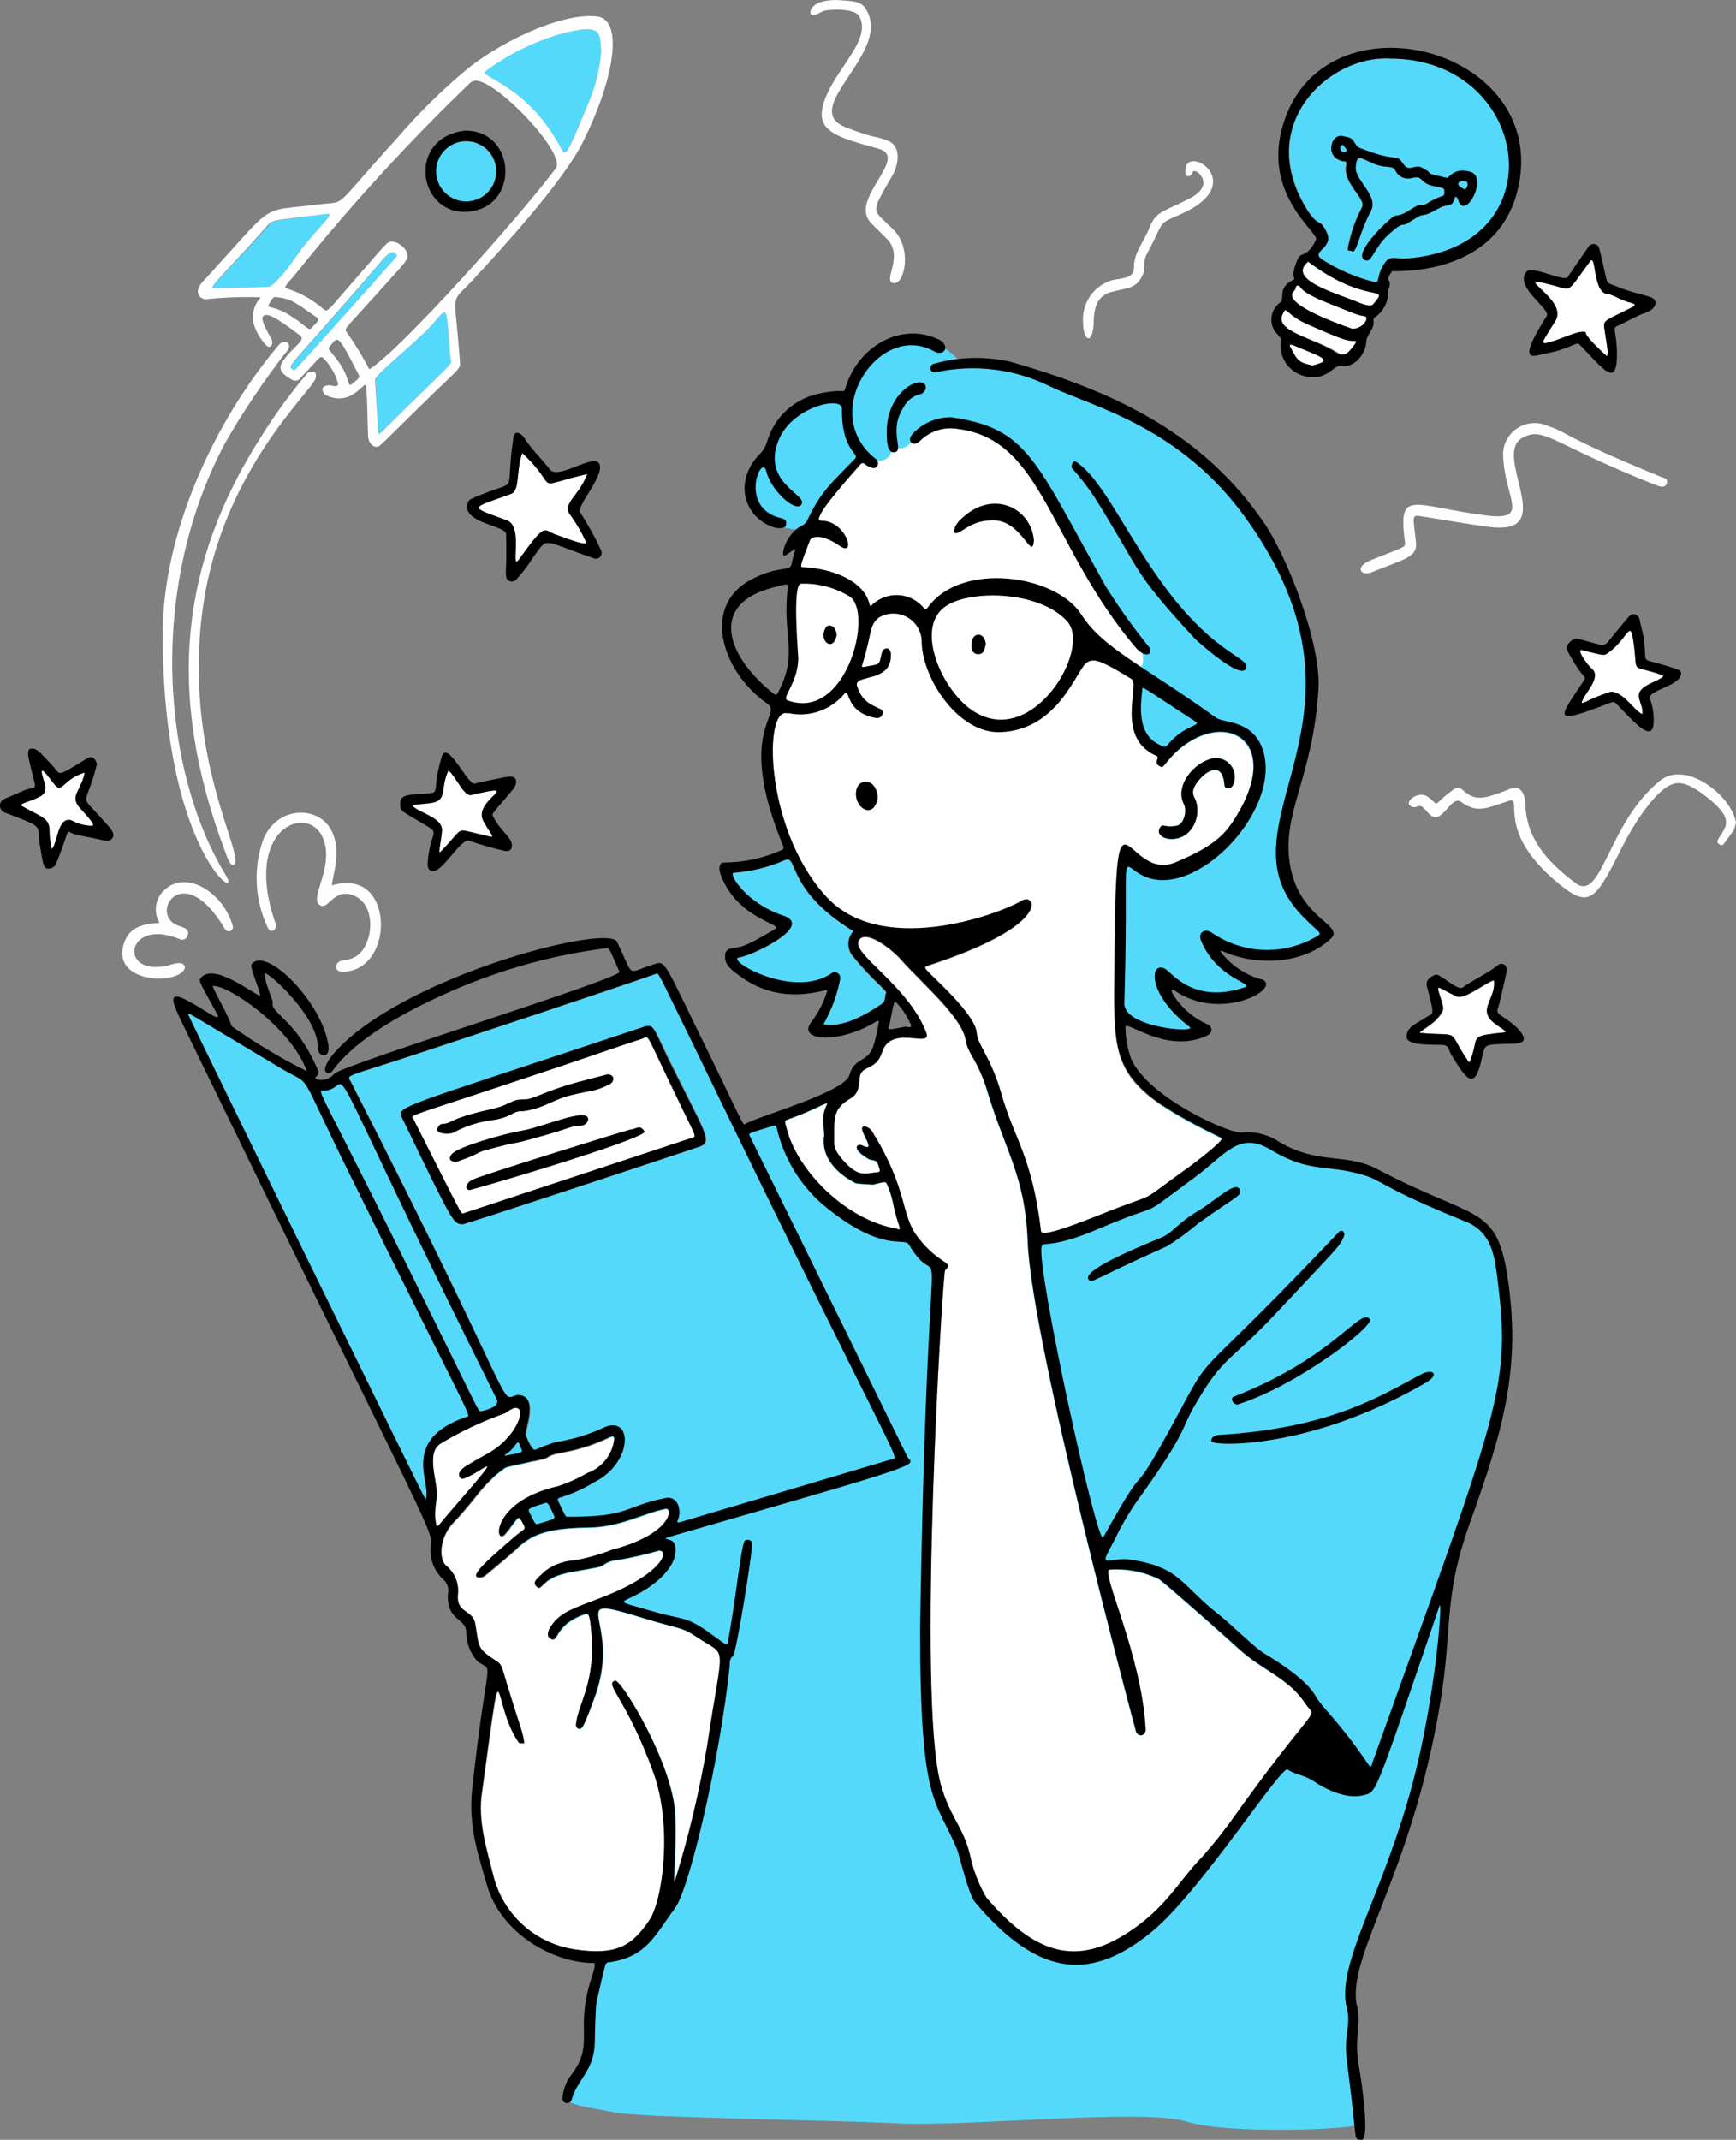 <svg xmlns="http://www.w3.org/2000/svg" xmlns:xlink="http://www.w3.org/1999/xlink" xmlns:xodm="http://www.corel.com/coreldraw/odm/2003" xml:space="preserve" width="60.696mm" height="74.795mm" fill-rule="evenodd" clip-rule="evenodd" viewBox="0 0 636.15 783.92"><rect x="0" y="0" width="636.15" height="783.92" fill="#808080" stroke="none"/> <g id="Layer_x0020_1">  <path fill="#54D9FB" fill-rule="nonzero" d="M176.59 528.88l13.4 39.91 17.53 -8.99 -18.18 -37.73c0,0 -11.87,6.14 -12.74,6.8l-0 0z"></path> <path fill="#54D9FB" fill-rule="nonzero" d="M263.35 415.65c22.47,-6.32 44.29,-15.05 64.93,-25.94l102.34 16.08c0,0 18.72,10.84 20.99,11.17 0.87,-0.06 1.73,-0.1 2.59,-0.1 5.55,0 11.01,1.46 15.82,4.23 7.55,5.24 22.64,5.24 26.55,5.9 5.65,1.82 11.07,4.37 16.09,7.55 3.92,2.31 21.32,7.88 24.29,9.86 2.97,1.98 9.81,4.12 11.46,12.37 2.28,10.1 3.71,20.49 4.13,30.84 -0.33,7.55 -2.27,27.88 -5.24,35.75 -2.97,7.88 -15.75,48.86 -16.49,53.6 -0.74,4.74 -2.27,36.74 -4.12,43.34 -1.86,6.6 -10.8,41.24 -12.37,47.54 -1.57,6.31 -13.44,37.73 -15.42,43.3 -1.98,5.57 -4.95,15.75 -4.12,20 0.82,3.16 1.23,6.44 1.23,9.72 0,1.46 -0.08,2.93 -0.25,4.38 -0.66,5.28 3.63,31.17 2.31,32.99 -1.32,1.81 -47.26,3.92 -63.29,-0.99 -16.04,-4.91 -80.04,1.98 -105.97,0.66 -25.94,-1.32 -94.47,-1.98 -104.28,-4.12 -9.81,-2.14 -21.98,-2.6 -16.08,-9.15 5.9,-6.56 6.56,-15.75 6.89,-24.74 0.86,-8.11 2.52,-16.17 4.91,-23.96l-20.62 -141.23 30.27 -61.85 33.48 -97.19 -0 0.01z"></path> <path fill="white" fill-rule="nonzero" d="M548.07 375.24c5.15,3.63 4.5,2.84 0,3.42 -4.49,0.58 -6.84,0.74 -7.38,3.67 -0.44,2.38 -1.12,4.72 -2.02,6.97 -0.21,-0.16 -0.4,-0.34 -0.58,-0.54 -8.25,-12.12 -1.86,-8.99 -16.99,-10.23 -3.01,0 5.28,-2.8 7.71,-8.25 0.91,-2.02 -3.34,-9.57 -0.95,-8.25 7.26,3.83 4.91,2.43 5.81,2.97 2.72,1.69 10.8,-4.95 13.9,-5.85 0.95,6.68 -6.68,10.8 0.5,16.08l0 -0z"></path> <path fill="white" fill-rule="nonzero" d="M609.1 247.42c2.02,0.74 -4.12,2.52 -6.64,4.41 -4.12,3.05 -0.25,5.61 -0.58,9.9 -3.22,-1.36 -6.84,-8.25 -11.63,-8.25 -8.62,2.89 -9.15,4.12 -10.68,4.12 0.49,-3.09 7.75,-9.36 3.63,-12.7 -1.61,-1.24 -5.61,-7.13 -3.59,-6.68 8,1.86 7.96,2.23 9.48,1.15 8.04,-5.53 8.25,-14.02 9.73,-2.39 1.28,10.43 -1.32,6.31 10.27,10.43l0 -0z"></path> <path fill="white" fill-rule="nonzero" d="M599.08 111.59c-0.21,0.29 -0.37,0.66 -0.66,0.78 -10.39,5.36 -11.09,4.7 -10.47,8.25 1.57,9.77 1.2,8.25 0.95,9.94 -11.01,-9.98 -6.64,-8.7 -8.25,-8.99 -3.05,-0.45 -8.74,2.97 -14.23,4.12 -1.9,0 -1.15,-0.41 3.59,-8.25 5.24,-8.54 -20.25,-18.64 1.86,-12.37 4.12,1.2 3.38,0.62 10.89,-9.48 2.39,-3.26 0.87,11.46 6.43,11.96 1.94,0 4.62,2.31 9.03,3.3 0.33,0.21 0.61,0.45 0.87,0.74z"></path> <path fill="white" fill-rule="nonzero" d="M172.55 291.12c20.95,-4.7 0,1.9 4.66,9.73 3.83,6.76 5.4,6.14 -2.06,4.5 -8.66,-1.94 -4.74,-2.52 -13.73,6.6 -1.07,1.11 0.21,-3.42 0.54,-7.71 0.37,-5.11 -9.53,-6.76 -10.97,-9.44 0.7,0 -0.54,0 5.81,-0.62 7.83,-0.66 4.12,-5.07 7.55,-12.08 2.8,2.43 5.69,9.57 8.21,9.03z"></path> <path fill="white" fill-rule="nonzero" d="M214.69 198.43c1.03,1.73 -4.12,0 -11.42,-2.72 -4.12,-1.52 -3.17,-4.62 -12.91,8.99 -3.75,5.32 1.73,-11.71 -4.49,-14.02 -14.1,-5.28 -14.1,-4.12 1.4,-9.73 3.38,-1.24 1.77,-8.62 4.12,-14.97 14.72,13.77 2.31,12.62 23.83,7.67 -3.18,8.49 -9.77,10.93 -5.98,15.34 2.1,2.97 3.93,6.13 5.44,9.44z"></path> <path fill="white" fill-rule="nonzero" d="M327.14 440.44c1.94,9.15 3.83,10.23 1.69,9.9 -18.68,-2.93 -36.9,-21.4 -40.66,-36.9 -0.7,-2.93 -1.2,-2.64 1.94,-3.71 9.19,-3.26 13.94,-6.76 12.78,-4.7 -2.31,4.12 -0.66,9.44 -0.95,11.34 -1.07,7.13 3.88,13.15 11.01,16.95 0.95,0.49 0.62,0.41 6.93,0.82 4.12,-0.99 4.66,-1.4 5.15,0 0.92,2.02 1.63,4.14 2.1,6.31l0 0z"></path> <path fill="white" fill-rule="nonzero" d="M474.09 126.52c11.3,4.74 14.47,5.48 6.85,7.38 -4.78,-1.15 -5.36,-1.24 -8.25,-7.09 -0.29,-0.74 0.62,-0.62 1.4,-0.29z"></path> <path fill="white" fill-rule="nonzero" d="M496.69 124.7c0.7,0 0.66,0.49 0.37,0.87 -1.69,2.27 -3.63,5.61 -6.8,3.59 -8.25,-5.32 -24.33,-7.75 -19.92,-14.64 1.81,-2.8 0.33,0.41 9.73,4.45 10.19,4.37 13.86,6.06 16.62,5.73l0 0z"></path> <path fill="white" fill-rule="nonzero" d="M500.07 115.8c2.52,0.25 -0.58,4.74 -4.58,4.66 -6.64,-2.31 -26.64,-9.65 -21.11,-14.02 0.66,-0.49 0.33,-1.9 1.28,-1.81 1.65,0 -0.54,1.73 10.39,6.1 10.93,4.37 11.88,4.74 14.02,5.07l0 -0z"></path> <path fill="white" fill-rule="nonzero" d="M479.41 95.8c21.85,16.49 30.51,8 23.92,15.67 -1.24,1.44 -6.02,-0.99 -7.83,-1.65 -8.82,-3.26 -23.54,-7.96 -16.08,-14.02l0 0z"></path> <path fill="#54D9FB" fill-rule="nonzero" d="M537.23 66.48c1.28,0.37 0.33,3.38 -0.82,2.76 -4.37,-2.23 -0.7,-3.26 0.82,-2.76z"></path> <path fill="#54D9FB" fill-rule="nonzero" d="M493.64 55.18c-2.27,1.86 -3.3,-1.73 -1.81,-2.14 0.49,-0.12 1.36,1.44 1.81,2.14z"></path> <path fill="#54D9FB" fill-rule="nonzero" d="M509.19 21.45c51.09,-0.29 62.1,66.92 8.99,72.99 -6.93,0.82 -8.25,-1.15 -10.39,1.61 -3.88,5.48 -1.36,7.96 -4.54,7.13 -6.47,-1.65 -12.67,-4.33 -18.31,-7.92 -5.24,-3.18 4.12,-4.12 1.4,-10.02 -2.72,-5.9 -2.84,-1.4 -7.13,-8.25 -19.83,-31.63 8.29,-56.74 29.98,-55.54l0 -0zm25.48 52.53c2.6,6.43 10.68,-8.78 4.45,-10.8 -6.23,-2.02 -7.88,2.35 -8.87,2.1 -9.57,-2.14 -3.63,-0.91 -9.15,-3.75 -2.56,-1.32 -4.58,1.77 -6.64,-1.15 -3.26,-4.7 -0.91,0 -16.21,-6.1 -1.07,-0.41 -1.65,-1.9 -2.47,-2.89 -0.82,-0.99 -2.1,-0.99 -3.63,-1.4 -4.45,-1.2 -7.01,7.92 0,9.11 0.74,0 1.28,0 1.03,1.28 -1.57,6.72 7.55,12.37 5.73,15.63 -2.46,4.71 -4.21,9.78 -5.15,15.01 -0.21,1.24 0.91,0.58 1.36,0.95 1.73,1.48 2.56,-6.27 7.01,-14.64 3.01,-5.57 -5.73,-11.13 -5.53,-15.92 0.25,-6.14 2.64,-2.64 8.25,-0.87 3.13,0.99 5.53,0 6.39,2.06 0.88,1.73 2.66,2.82 4.6,2.82 0.55,0 1.1,-0.09 1.63,-0.26 3.79,-0.99 2.8,1.94 7.26,2.89 4.45,0.95 4.41,0.74 4.41,2.39 0,0.58 0,1.2 -0.7,1.36 -2.12,0.72 -4.14,1.71 -6.02,2.93 -2.35,1.11 -1.32,-0.78 -5.24,1.77 -5.9,3.83 -4.91,1.4 -7.38,3.34 -4.12,3.34 -13.15,12.87 -10.27,15.13 2.89,2.27 3.22,-3.67 9.07,-9.03 5.86,-5.36 4.95,-2.76 6.93,-4.12 4.12,-2.56 4.7,-2.93 5.32,-2.97 3.55,-0.29 6.27,-3.26 8.95,-3.5 3.63,-0.33 2.68,-3.5 3.46,-3.26 0.78,0.25 1.11,1.2 1.4,1.9l-0 0z"></path> <path fill="#54D9FB" fill-rule="nonzero" d="M181.25 59.59c0.31,1.04 0.47,2.12 0.47,3.2 0,6.1 -4.95,11.05 -11.05,11.05 -6.1,0 -11.05,-4.95 -11.05,-11.05 0,-5.33 3.81,-9.9 9.05,-10.87 0.65,-0.12 1.31,-0.18 1.97,-0.18 4.88,0 9.18,3.19 10.61,7.85z"></path> <path fill="#54D9FB" fill-rule="nonzero" d="M140.38 95.09c1.81,-2.06 4.12,-4.12 5.24,-1.36 0,0 -37.48,41.89 -37.56,41.98 -3.05,-2.1 -4.25,2.19 32.33,-40.62z"></path> <path fill="#54D9FB" fill-rule="nonzero" d="M165.25 131.55c0.74,1.77 0.41,1.11 -25.57,26.84 -1.32,1.36 -0.7,1.32 -2.14,-19.34 0,-1.94 16.49,-14.84 21.81,-21.19 5.32,-6.35 3.92,-5.28 5.9,13.69z"></path> <path fill="#54D9FB" fill-rule="nonzero" d="M120.05 78.35c3.18,-0.41 -5.81,6.89 -12.37,16.78 -1.48,2.14 -7.09,9.65 -9.28,9.94 0,0 -20.62,0.62 -20.62,0.49 -0.58,-0.78 10.43,-11.3 20.62,-22.97 1.28,-1.94 1.28,-1.61 21.65,-4.25z"></path> <path fill="#54D9FB" fill-rule="nonzero" d="M220.3 18.52c-0.4,5.83 -1.69,11.59 -3.79,17.03 -9.94,24.25 -9.07,22.06 -11.79,17.2 -12.62,-22.47 -30.1,-24.74 -26.8,-26.76 8.35,-6.16 17.76,-10.78 27.74,-13.61 15.63,-4.12 13.9,0 14.64,6.14l0 0z"></path> <path fill="#54D9FB" fill-rule="nonzero" d="M470.47 320.44c-3.18,-10.84 4.66,-38.18 7.01,-44.24 2.22,-7.61 3.35,-15.51 3.35,-23.44 0,-3.42 -0.22,-6.85 -0.63,-10.24 -1.65,-12.91 -10.72,-34.76 -15.5,-45.36 -4.78,-10.6 -25.57,-30.22 -32.16,-35.34 -6.6,-5.11 -38.23,-18.39 -49.48,-23.34 -11.26,-4.95 -31.5,-6.06 -31.5,-6.06 -4.05,-5.07 -10.19,-8.03 -16.68,-8.03 -3.22,0 -6.4,0.73 -9.29,2.13 -12.37,5.48 -14.43,18.68 -15.5,18.97 -25.57,-0.29 -29.15,20.33 -29.15,20.33 -9.48,9.61 -6.85,15.67 -2.89,21.98 3.96,6.31 16.78,6.47 16.78,6.47 0,0 77.98,-16.95 101.77,20.16 23.79,37.11 14.43,97.64 14.43,97.64l0.66 60.12c5.09,4.84 11.85,7.53 18.87,7.53 3.42,0 6.81,-0.64 9.99,-1.88 -14.8,-11.3 -11.96,-17.73 -11.96,-17.73 22.43,13.85 32.33,0 32.33,0 -7.74,-1.52 -14.23,-6.77 -17.32,-14.02 6.61,2 13.43,3.21 20.33,3.59 18.43,1.77 22.55,-8.25 22.55,-8.25 0,0 -12.86,-10.14 -16,-20.99l0 0z"></path> <path fill="#54D9FB" fill-rule="nonzero" d="M312.54 350.5c-1.15,-1.28 -1.79,-2.95 -1.79,-4.68 0,-1.73 0.64,-3.4 1.79,-4.68 -25.36,-15.63 -19.92,-28.53 -25.36,-25.94 -5.83,2.57 -12.07,4.14 -18.43,4.62 -1.65,0.49 4.58,11.13 18.31,15.71 11.63,3.88 -12.37,14.97 -16.04,15.26 -5.98,0.45 19.26,15.59 33.57,5.94 0.37,-0.3 0.83,-0.46 1.3,-0.46 1.14,0 2.06,0.92 2.06,2.06 0,0.17 -0.02,0.34 -0.06,0.5 -1.16,5.75 -3.24,11.32 -6.14,16.41 7.13,1.28 15.3,-3.42 21.24,-7.46 1.57,-1.03 0.99,-2.84 1.61,-4.12 0.25,-0.58 -4.95,-4.41 -12.04,-13.15l-0 -0z"></path> <path fill="white" fill-rule="nonzero" d="M247.59 401.3c7.55,15.67 7.88,14.89 6.02,15.55l-83.83 27.67c-0.99,0 0.37,2.35 -18.27,-34.51 -0.95,-1.86 -5.94,0.66 52.9,-19.05 10.23,-3.42 19.96,-6.85 30.89,-10.43 2.8,-0.91 0.45,-3.71 12.29,20.78l0 0zm-11.26 13.4c-1.77,-3.05 -3.18,-0.95 -5.36,-0.87 -0.54,0 -53.93,16.49 -57.73,18.31 -1.86,0.78 -3.55,3.26 -1.28,3.83 0.87,0.21 61.19,-17.61 64.37,-21.28l-0 0zm-12.95 -17.4c1.32,-0.66 2.23,-2.97 -0.58,-3.55 -0.49,0 -3.67,0.95 -8.25,2.1 -16.29,4.12 -18.56,7.18 -22.76,7.09 -4.87,0 -4.66,1.98 -11.92,3.59 -16.49,3.67 -13.81,5.24 -18.23,5.44 -0.54,0 -1.4,1.28 -1.57,1.77 -0.37,1.48 4.12,2.35 6.27,1.15 4.58,-2.46 9.6,-4.05 14.76,-4.66 6.8,-1.2 6.56,-3.38 10.56,-3.17 7.63,-1.03 10.52,-4.12 17.44,-5.86 6.93,-1.73 8.99,-1.24 14.27,-3.92l-0 0zm-10.84 15.05c0.06,0 0.13,0.01 0.19,0.01 1.36,0 2.53,-0.95 2.82,-2.27 0,-4.74 -16.49,2.8 -24.29,4.12 -7.09,1.2 -23.22,5.9 -25.57,8.45 -1.65,1.81 -0.74,2.85 1.48,2.97 8.25,-2.8 7.13,-3.18 10.1,-4.12 17.15,-4.82 5.36,-0.87 23.54,-6.1 8.25,-2.23 8.78,-3.05 11.71,-3.05l-0 0z"></path> <path fill="#54D9FB" fill-rule="nonzero" d="M182.15 512.6c1.24,2.52 -3.3,3.92 -5.94,4.41 -1.57,-1.03 1.9,4.7 -35.87,-71.38 -24.16,-48.08 -24.16,-46.14 -21.69,-46.14 12.86,0.04 -7.05,-28.37 63.5,113.11l0 0z"></path> <path fill="#54D9FB" fill-rule="nonzero" d="M127.81 429.47c45.93,93.19 45.07,88.9 43.09,89.6 -24.74,8.49 -12.37,24.74 -14.93,30.31 -1.36,-1.94 -86.59,-176.57 -87.17,-178.01 0.66,-0.25 -1.57,-1.36 34.55,20.21 11.59,6.93 4.87,-1.9 24.45,37.89z"></path> <path fill="#54D9FB" fill-rule="nonzero" d="M254.73 383.78c-14.06,-29.15 -13.11,-27.42 -14.27,-27.01 -12.37,4.41 -77.11,25.9 -88.04,29.48 -26.93,8.91 -25.23,7.18 -23.59,10.39 63.09,123.33 53.6,116.36 60.82,114.43 8.45,-0.21 2.8,13.85 3.09,14.6 0.29,0.74 2.35,5.9 3.5,5.48 2.49,-1.08 5.04,-2.04 7.63,-2.85 5.81,-0.85 11.51,-2.55 16.86,-4.99 11.55,-5.9 11.71,12.62 -2.89,19.75 -3.94,2.39 -8.2,4.29 -12.61,5.61 -0.74,0 -0.91,0.58 -0.58,1.24 2.97,6.27 2.23,5.77 4.12,5.77 22.27,0 19.63,-3.59 35.05,-6.84 4.54,-0.99 6.43,4.58 4.66,8.25 -0.41,0.82 0.29,0.74 1.15,0.49 0,0 74.22,-21.98 77.44,-23.01 3.22,-1.03 1.69,2.68 -72.37,-150.8l-0.01 0zm1.65 36.33c-0.66,0.25 -77.36,25.69 -86.59,28.41 -3.42,-0.37 -2.76,1.48 -21.85,-38.23 -2.56,-5.28 -5.94,-2.8 88.04,-34.06 3.71,-1.24 3.55,0 8.7,10.56 13.94,28.62 16.99,31.5 11.71,33.32l0 0z"></path> <path fill="white" fill-rule="nonzero" d="M478.71 624.47c4.12,6.14 5.07,-3.5 -29.19,44.86 -3.7,5.02 -7.74,9.83 -12.03,14.34 -5.81,6.72 -10.47,14.23 -19.67,21.28 -21.53,16.49 -37.65,12.37 -56.41,-9.61 -2.84,-4.82 -4.87,-10.1 -5.99,-15.58 -2.68,-10.84 -7.46,-13.85 -10.8,-26.14 -8.74,-32.12 0.78,-187.33 1.65,-188.11 3.55,-3.26 -1.98,-1.65 -9.94,-12.04 -6.47,-8.25 -3.46,-17.07 -16.49,-38.27 -0.53,-1.16 -1.56,-2.02 -2.81,-2.31 -2.52,-0.41 -0.45,2.84 0.7,5.4 1.73,3.75 -1.81,1.36 -2.47,1.32 -1.69,-0.21 -2.85,1.73 2.93,5.11 0.7,0.41 2.6,0.45 3.09,1.11 0.48,0.92 0.83,1.91 1.03,2.93 0,0.58 0,0.74 -0.54,0.78 -4.54,0.54 -6.51,1.48 -10.27,-1.69 -2.14,-1.81 -5.98,-5.94 -5.9,-8.74 0.21,-8.25 -1.2,-12.37 5.9,-16.49 2.76,-1.53 3.26,-4.12 3.42,-7.18 0.29,-5.61 5.94,-2.56 8.25,-9.86 3.3,-10.39 18.39,-1.24 16.2,-7.05 -6.68,-17.53 -27.63,-28.86 -24.74,-33.9 2.72,-4.41 12.66,3.79 15.22,6.76 8,9.03 22.68,21.32 24,29.9 0.82,5.15 4.41,6.93 8,18.97 6.47,21.61 13.81,30.8 14.68,54.68 1.36,37.11 39.67,179.54 39.71,179.66 1.07,2.23 3.63,1.28 3.5,-1.03 -1.48,-27.67 -16.91,-58.18 -13.11,-58.39 0.81,-0.05 1.64,-0.08 2.46,-0.08 5.43,0 10.8,1.24 15.68,3.63 3.79,2.85 27.21,23.67 29.28,25.61 8.99,8 18.51,10.72 24.66,20.12l0 0z"></path> <path fill="white" fill-rule="nonzero" d="M432.04 274.67c17.4,-14.72 37.98,-2.76 20.62,25.03 -3.46,5.48 -6.93,10.23 -22.06,16.49 -19.67,8.25 -22.02,-42.1 -22.39,49.48 0,25.98 2.8,33.77 39.3,51.46 1.44,0.7 -11.22,10.14 -11.3,10.18 -21.98,15.75 -9.07,8.25 -33.4,18.02 -4.12,1.57 -21.15,8.62 -21.44,6.02 -3.3,-27.59 -9.9,-33.89 -14.43,-50.06 -4.12,-14.27 -8.74,-17.9 -9.16,-22.68 -0.58,-7.01 -16.49,-20.62 -18.43,-23.09 -0.7,-0.82 -0.62,-1.15 0.41,-1.53 46.47,-15.13 39.42,-26.64 34.72,-23.88 -9.57,5.57 -52.41,20.91 -72.37,-1.98 -21.9,-25.15 -22.39,-69.81 -13.32,-67.01 1.49,0.33 3.01,0.5 4.53,0.5 6.21,0 12.1,-2.75 16.09,-7.51 2.39,-2.39 0,6.72 11.55,8.82 2.39,0.45 3.3,-2.47 1.86,-3.18 -3.5,-1.77 -6.8,-2.6 -8.7,-8.49 -1.48,-4.58 12.78,-0.91 12.37,-11.63 0,-2.85 -2.76,-2.93 -3.38,-0.37 -1.11,4.41 0,3.75 -6.6,4.99 -0.58,0 -0.74,0 -0.54,-0.7 3.63,-11.42 2.47,-14.68 6.19,-17.44 1.59,-0.93 3.4,-1.42 5.24,-1.42 5.74,0 10.39,4.65 10.39,10.39 0,0.13 -0,0.26 -0.01,0.39 0.54,13.48 13.61,33.24 28.86,32.66 21.61,-0.87 27.83,-23.13 31.75,-25.57 2.6,-1.65 5.32,-0.62 16.29,6.1 3.22,1.94 -6.14,21.48 9.11,28.16 1.61,0.7 -1.9,2.85 2.02,4.12 0.45,0.49 2.68,-3.34 6.23,-6.31l0 0zm19.75 12.95c0.47,-0.95 0.71,-2 0.71,-3.06 0,-1.51 -0.5,-2.98 -1.41,-4.19 -1.3,-1.7 -3.32,-2.71 -5.46,-2.71 -0.45,0 -0.9,0.04 -1.34,0.13 -6.68,1.44 -13.98,9.94 -10.43,16.82 1.2,2.35 0,7.22 -2.47,7.79 -4.91,1.07 -5.24,-1.24 -6.43,0.99 -1.2,2.23 1.44,4.12 4.12,4.12 8.49,0 11.34,-9.73 8.62,-14.97 -0.4,-0.65 -0.6,-1.39 -0.6,-2.15 0,-0.58 0.12,-1.15 0.36,-1.68 1.73,-4.12 10.35,-11.92 11.17,-0.87 0.21,1.15 2.31,1.57 3.18,-0.25zm-130.14 4.66c0,-1.49 -0.91,-5.81 -4.37,-5.9 -4.12,0 -4.74,6.14 -1.77,9.15 1.77,1.86 5.16,2.27 6.14,-3.26l-0 0z"></path> <path fill="white" fill-rule="nonzero" d="M255.02 599.6c12.04,8.25 10.18,0.37 4.37,39.46 -2.78,16.8 -6.77,33.56 -11.81,49.87 -1.15,3.38 0.58,-9.69 0,-23.54 -0.58,-18.8 -19.96,-50.22 -22.02,-49.48 -4.12,1.36 4.12,6.18 14.18,34.06 6.89,19.55 3.26,46.43 -1.57,53.61 -6.27,9.24 -11.71,13.15 -27.5,10.76 -14.51,-2.19 -26.26,-12.89 -29.79,-27.11 -2.23,-9.15 -5.86,-19.71 -4.12,-30.8 8.25,-59.38 3.3,-31.87 13.61,-17.69l1.85 0c-0.58,-4.5 -0.99,-4.12 -6.51,-22.27 -1.73,-5.77 -1.77,-6.6 -3.59,-7.75 -7.79,-4.87 -6.35,-5.65 -7.88,-13.9 -0.95,-4.99 -7.09,-3.67 -6.31,-10.68 0.05,-0.42 0.07,-0.84 0.07,-1.26 0,-3.6 -1.65,-7 -4.48,-9.22 -2.85,-2.68 -2.19,-10.6 2.76,-15.75 8.82,-9.15 9.81,-13.24 18.39,-19.59 1.36,-1.03 1.69,-0.66 14.39,-3.63 2.76,-0.66 1.07,-1.32 6.89,-2.35 15.55,-2.8 19.46,-8.25 19.3,-4.78 -0.72,5.69 -4.61,10.48 -10.02,12.37 -3.34,1.95 -6.88,3.54 -10.56,4.74 -24.74,5.61 -23.42,22.18 -19.38,17.44 5.28,-6.19 4.5,-7.46 6.47,-3.83 1.49,2.72 0.74,1.48 -4.12,5.85 -4.12,3.71 -17.9,14.85 -11.22,13.86 0.95,0 1.48,-0.62 10.23,-7.96 6.23,-5.28 8.74,-10.02 28.87,-10.23 11.59,0 20.62,-5.32 28.49,-6.85 3.01,-0.62 2.23,9.03 -18.89,14.72 -4.59,1.84 -9.39,3.24 -14.27,4.13 -3.86,0.19 -7.59,1.5 -10.72,3.75 -2.89,2.72 -5.03,4.12 -3.55,5.65 0.54,0.58 1.03,1.03 1.81,0.21 4.99,-5.2 10.14,-4.95 20.62,-7.05 3.13,-0.62 2.47,-2.19 7.46,-2.68 5.1,-0.86 10.17,-2.04 15.14,-3.46 4.12,0 0.95,8.74 -20.62,17.07 -10.43,4.12 -15.34,5.24 -19.01,10.72 -0.99,1.48 -1.81,3.71 0,4.54 3.01,1.36 1.2,-4.95 11.96,-8.87 1.86,-0.66 2.31,-0.82 2.97,7.42 1.4,17.9 -5.2,25.73 -5.73,32.99 0,0.99 1.15,2.27 2.39,0.74 1.84,-4.04 3.55,-8.19 4.99,-12.38 9.24,-27.63 -12.37,-36.62 16.49,-27.75 13.07,4.04 14.89,3.42 19.96,6.89l-0.01 0z"></path> <path fill="white" fill-rule="nonzero" d="M188.26 515.85c5.61,-1.28 0.95,10.84 -9.32,16.49 -8.25,4.66 -9.07,5.11 -10.23,6.51 -1.15,1.4 0,3.18 1.07,2.8 6.76,-1.98 17.98,-14.06 -5.03,12.37 -5.44,6.27 -4.62,6.72 -5.36,1.2 0.05,-2.1 0.24,-4.19 0.58,-6.27 1.03,-4.91 -4.37,-16.49 1.4,-20.16 7.47,-4.52 15.42,-8.29 23.66,-11.13 0.99,-0.73 2.08,-1.34 3.22,-1.81l0 -0z"></path> <path fill="white" fill-rule="nonzero" d="M290.68 210.31c0,-0.58 3.3,-16.49 7.34,-22.31 4.04,-5.81 17.9,-20.62 17.9,-20.62 0,0 10.31,5.36 11.26,-4.12 0,0 3.87,3.67 8.25,-3.13 4.37,-6.8 15.79,-6.1 19.92,-4.29 4.12,1.81 15.46,3.88 21.73,14.39 6.27,10.51 27.75,47.17 31.59,52.45 3.83,5.28 16,20.62 6.97,23.21l-29.47 47.65c0,0 -5.73,-16.78 -20.12,-19.17 -14.39,-2.39 -31.5,-3.83 -38.51,8.25 0,0 6.32,-25.03 -3.29,-16.24 0,0 -31.64,-9.54 -37.6,-7.78 -2.14,0.63 3.36,-11.04 5.87,-17.19 -3.83,-8.76 -1.81,-31.09 -1.81,-31.09z"></path> <polygon fill="white" fill-rule="nonzero" points="14.53,289.39 12.6,277.72 21.87,285.56 33.83,279.95 29.79,293.27 38.29,305.64 24.1,303.21 18.49,315.74 14.91,300.69 2.58,294.84 "></polygon> <path fill="#FEFEFE" fill-rule="nonzero" d="M608.44 285.89c-19.26,15.34 -21.32,44.74 -31.01,37.69 -11.09,-8.25 -18.18,-16.86 -18.51,-29.24 0,-3.42 -1.86,-6.76 -5.15,-5.53 -2.68,1.17 -5.43,2.16 -8.25,2.97 -9.44,2.47 -9.07,-6.1 -13.44,-2.1 -1.76,1.22 -3.41,2.6 -4.91,4.12 -1.36,1.24 -0.7,0.54 -3.83,-1.81 -3.13,-2.35 -7.67,0.87 -7.05,2.68 0.44,0.64 1.17,1.03 1.95,1.03 0.29,0 0.58,-0.05 0.86,-0.16 2.43,-1.07 2.8,1.24 5.28,3.22 4.12,3.34 7.38,-7.55 10.93,-5.03 5.9,4.12 8.58,2.72 17.57,-0.33 5.57,-1.86 -5.11,10.47 17.19,29.4 12.37,10.6 14.47,7.26 24.16,-12.12 3.55,-7.09 10.52,-18.64 16.82,-22.51 2.6,-1.61 5.65,-2.43 12,2.06 14.89,10.56 8.25,13.24 6.31,17.81 -0.33,0.82 1.44,2.31 2.23,1.24 4.91,-6.72 3.55,-4.62 4.58,-7.88 -1.77,-10.23 -18.47,-22.84 -27.71,-15.5z"></path> <path fill="black" fill-rule="nonzero" d="M602.25 233.31c-0.33,-2.06 -0.99,-4.12 -1.4,-6.14 -0.1,-1 -0.8,-1.84 -1.77,-2.1 -1.61,-0.49 -1.81,0.41 -7.34,6.97 -4.91,5.81 -1.98,4.82 -14.02,1.86 -1.35,0.24 -2.51,1.07 -3.18,2.27 -0.82,1.2 -0.74,1.65 2.93,7.59 3.13,5.07 4.12,3.83 2.64,6.02 -7.79,11.67 -11.3,15.5 3.05,10.27 8.25,-2.97 7.92,-3.42 9.11,-2.23 5.57,5.57 13.24,14.97 13.69,7.09 0.19,-3.09 -0.29,-6.19 -1.4,-9.07 -0.58,-2.97 10.76,-4.49 11.42,-8.74 0.04,-0.13 0.06,-0.26 0.06,-0.4 0,-0.06 -0,-0.12 -0.01,-0.17 -0.02,-0.19 -0.08,-0.38 -0.18,-0.54 -0.2,-0.33 -0.52,-0.57 -0.9,-0.66 -15.71,-5.57 -10.84,-0.13 -12.7,-12l-0 0zm0.21 18.43c-4.12,3.05 -0.25,5.61 -0.58,9.9 -3.22,-1.36 -6.85,-8.25 -11.63,-8.25 -8.62,2.89 -9.15,4.12 -10.68,4.12 0.49,-3.09 7.75,-9.36 3.63,-12.7 -1.61,-1.24 -5.61,-7.13 -3.59,-6.68 8,1.86 7.96,2.23 9.48,1.15 8.04,-5.53 8.25,-14.02 9.73,-2.39 1.28,10.47 -1.32,6.19 10.27,10.39 1.9,0.78 -4.04,2.56 -6.64,4.45l0 -0z"></path> <path fill="#FEFEFE" fill-rule="nonzero" d="M550.79 166.27c0.33,16.49 10.68,24.74 -6.64,22.51 -26.55,-3.46 -31.87,-9.85 -29.36,9.44 0.33,2.6 0.45,1.77 -12.37,6.97 -6.43,2.64 -3.5,5.9 0,4.54 11.71,-4.78 16.86,-5.48 16.49,-10.6 -0.82,-9.03 -1.98,-10.64 1.44,-10.06 23.13,3.71 27.05,4.58 31.22,4.12 16.25,-1.73 -4.45,-27.59 6.64,-32.99 7.79,-3.88 10.39,2.31 47.79,17.2 2.06,0.82 4.12,1.65 4.78,-0.29 0.66,-1.94 -1.24,-2.06 -2.27,-2.47 -37.11,-15.22 -33.32,-15.96 -41.24,-18.56 -1.53,-0.72 -3.21,-1.09 -4.91,-1.09 -6.28,0 -11.42,5 -11.58,11.28l0 0z"></path> <path fill="black" fill-rule="nonzero" d="M566.79 115.75c-3.09,5.07 -10.27,16.12 -3.63,14.47 2.47,-0.58 7.22,-1.49 8.25,-1.9 6.31,-2.14 6.51,-3.01 7.38,-2.1 8.25,8.25 14.14,17.28 13.73,2.19 -0.25,-7.09 -1.81,-8.25 0.21,-9.03 2.68,-1.15 8,-4.12 9.48,-4.5 5.07,-1.52 5.32,-4.82 3.13,-5.81 -2.19,-0.99 -8.25,-2.14 -12,-3.75 -5.98,-2.68 -3.42,0.99 -7.26,-14.18 -0.2,-1.02 -1.1,-1.76 -2.14,-1.76 -0.85,0 -1.62,0.49 -1.98,1.26 -0.5,0.66 -2.23,3.13 -7.51,10.89 -1.24,1.86 -13.07,-4.37 -15.01,-2.06 -4.87,5.65 8.95,13.65 7.34,16.29l0 0zm4.95 -10.47c4.12,1.2 3.38,0.62 10.89,-9.48 2.39,-3.26 0.87,11.46 6.43,11.96 1.9,0 4.62,2.31 9.03,3.3 0.35,0.13 0.69,0.31 0.99,0.54 -0.21,0.29 -0.37,0.66 -0.66,0.78 -10.39,5.36 -11.09,4.7 -10.47,8.25 1.57,9.77 1.2,8.25 0.95,9.94 -11.01,-9.98 -6.64,-8.7 -8.25,-8.99 -3.05,-0.45 -8.74,2.97 -14.23,4.12 -1.9,0 -1.15,-0.41 3.59,-8.25 5.11,-8.45 -20.37,-18.47 1.73,-12.16l0 -0z"></path> <path fill="black" fill-rule="nonzero" d="M469.31 125.2c-0.05,0.44 -0.08,0.88 -0.08,1.33 0,4.52 2.63,8.64 6.73,10.54 1.47,0.68 3.06,1.05 4.68,1.08 6.02,0.54 8.45,-4.62 10.72,-4.12 5.07,0.99 9.11,-4.62 9.28,-8.62 0,-2.1 1.57,-3.5 2.39,-5.53 0.82,-2.02 -0.25,-3.3 0.82,-3.63 3.03,-2.08 4.84,-5.52 4.84,-9.2 0,-0.2 -0.01,-0.41 -0.02,-0.61 0,-0.54 1.4,-2.43 0,-4.12 -0.29,-0.37 1.11,-2.6 1.44,-2.93 0.33,-0.33 39.59,2.8 46.47,-31.79 10.06,-50.55 -71.13,-71.01 -86.26,-22.43 -8.25,26.14 13.19,40 11.92,42.68 -3.34,6.89 -5.48,4.12 -6.72,7.13 -3.3,7.63 0,6.68 -1.77,7.63 -5.94,3.05 -2.64,6.8 -4.7,8.25 -1.99,1.46 -3.16,3.78 -3.16,6.25 0,1.53 0.45,3.03 1.3,4.31 1.61,1.9 2.43,2.31 2.1,3.79l0 0zm11.63 8.7c-4.78,-1.15 -5.36,-1.24 -8.25,-7.09 -0.37,-0.74 0.54,-0.62 1.32,-0.29 11.38,4.7 14.56,5.44 6.93,7.38zm-1.9 -56.9c-19.83,-31.46 8.25,-56.74 29.98,-55.54 51.09,-0.29 62.1,66.92 8.99,72.99 -6.93,0.82 -8.25,-1.15 -10.39,1.61 -3.88,5.48 -1.36,7.96 -4.54,7.13 -6.47,-1.65 -12.67,-4.33 -18.31,-7.92 -5.24,-3.18 4.12,-4.12 1.4,-10.02 -2.72,-5.9 -2.68,-1.4 -7.13,-8.25l0 -0zm0.21 18.8c21.85,16.49 30.51,8 23.92,15.67 -1.24,1.44 -6.02,-0.99 -7.83,-1.65 -8.66,-3.26 -23.38,-7.96 -15.92,-14.02l-0.16 0zm-5.03 10.64c0.66,-0.49 0.33,-1.9 1.28,-1.81 1.65,0 -0.54,1.73 10.39,6.1 10.93,4.37 11.88,4.87 14.02,5.07 2.14,0.21 -0.25,4.74 -4.37,4.66 -6.68,-2.31 -26.64,-9.65 -21.15,-14.02l-0.16 -0zm-4.12 8.25c1.81,-2.8 0.33,0.41 9.73,4.45 10.18,4.41 13.85,6.06 16.49,5.73 0.7,0 0.66,0.49 0.37,0.87 -1.69,2.27 -3.63,5.61 -6.8,3.59 -8.04,-5.61 -23.96,-7.92 -19.55,-14.8l-0.25 0.16 0 0z"></path> <path fill="black" fill-rule="nonzero" d="M550.83 372.6c-3.22,-2.06 -1.98,-2.31 -1.28,-5.36 2.84,-12.37 2.72,-11.5 2.56,-12.37 -0.04,-0.71 -0.48,-1.34 -1.13,-1.63 -0.24,-0.1 -0.5,-0.16 -0.76,-0.16 -0.44,0 -0.86,0.15 -1.2,0.43 -4.12,3.26 -8.82,5.2 -13.03,8.25 -1.94,1.32 -8.45,-5.28 -9.94,-4.7 -2.19,0.91 -3.79,1.98 -3.09,4.66 2.93,10.6 2.02,9.48 0.49,10.47 -4.49,2.89 -8.25,4.12 -7.96,7.79 0,2.97 8.99,2.76 12.37,2.8 3.38,0.04 2.68,1.48 3.83,3.38 5.15,8.49 8.25,13.4 10.8,3.75 2.23,-8 -0.54,-7.13 13.15,-7.59 5.86,-0.45 1.44,-5.73 -4.82,-9.73l0 0zm-2.93 5.98c-4.82,0.62 -6.85,0.74 -7.38,3.67 -0.44,2.38 -1.12,4.72 -2.02,6.97 -0.21,-0.16 -0.41,-0.34 -0.58,-0.54 -8.25,-12.12 -1.86,-8.99 -16.99,-10.23 -3.01,0 5.28,-2.8 7.71,-8.25 0.91,-2.02 -3.34,-9.57 -0.95,-8.25 7.26,3.83 4.91,2.43 5.81,2.97 2.72,1.69 10.8,-4.95 13.9,-5.85 1.11,6.8 -6.72,10.93 0.66,16.12 5.2,3.59 4.49,2.8 -0.17,3.38l0 -0z"></path> <path fill="black" fill-rule="nonzero" d="M504.86 428.39c-11.71,-6.18 -21.15,-1.57 -35.58,-9.73 -3.6,-2.53 -7.9,-3.88 -12.3,-3.88 -0.64,0 -1.28,0.03 -1.92,0.09 -3.5,0.91 -33.94,-12.37 -40.49,-26.8 -1.38,-3.76 -2.12,-7.74 -2.15,-11.75 -0.29,-3.13 15.13,10.31 30.06,2.97 0.79,-0.27 1.35,-0.99 1.43,-1.82 0,-0.06 0.01,-0.13 0.01,-0.19 0,-0.77 -0.4,-1.48 -1.06,-1.87 -5.4,-2.27 -9.97,-6.18 -13.03,-11.18 -0.49,-0.82 -1.07,-2.47 0.82,-1.2 16.78,11.42 38.8,-0.78 32.08,-4.12 -5.97,-1.51 -11.28,-4.97 -15.09,-9.81 -0.82,-1.03 0,-0.87 0.5,-0.58 12.37,5.53 29.77,4.74 39.58,-4.7 5.11,-4.95 -11.3,-7.05 -14.89,-26.35 -3.59,-19.3 8.25,-31.96 10.31,-64.9 1.07,-17.15 -11.71,-48.95 -19.79,-60.82 -21.98,-32.25 -53.61,-48 -93.07,-59.21 -4.14,-0.95 -8.39,-1.43 -12.64,-1.43 -5.29,0 -10.57,0.76 -15.65,2.22 -1.65,0.66 -1.28,3.38 0.7,3.09 4.5,-0.99 9.13,-1.5 13.74,-1.5 9.87,0 19.61,2.3 28.44,6.69 16.08,7.59 47.87,14.76 72,48.7 52.95,74.22 -12.37,111.33 20.33,145.23 6.89,7.13 7.88,5.98 4.62,7.92 -5.33,2.98 -11.34,4.55 -17.45,4.55 -7.28,0 -14.38,-2.22 -20.36,-6.36 -2.56,-1.65 -5.2,0 -3.83,3.09 5.73,13.85 19.67,15.67 16.08,16.91 -18.97,6.39 -26.64,-5.24 -29.32,-6.72 -5.69,-3.05 -6.72,9.32 8.95,21.24 3.26,2.47 -24.12,0.37 -23.88,-8.58 2.27,-75.38 -4.99,-42.31 16.91,-45.36 18.18,-2.6 39.17,-28.37 34.14,-46.55 -3.38,-12.08 -14.56,-10.68 -17.36,-12.7 -27.17,-19.5 -41.61,-25.52 -49.48,-37.89 -9.32,-14.6 -44.08,-19.63 -56.33,-2.43 -0.45,0.66 -0.82,0.82 -1.44,0 -2.46,-2.95 -6.11,-4.66 -9.95,-4.66 -1.51,0 -3.01,0.27 -4.43,0.78 -1.66,0.61 -3.18,1.55 -4.46,2.76 -0.54,0.58 -0.78,0.58 -0.99,-0.25 -2.14,-8.82 -14.14,-12.99 -24,-13.52 -1.53,0 -1.81,0.54 2.14,-9.73 0.74,-1.9 5.03,-2.31 11.38,2.23 5.73,3.55 1.73,-9.73 -7.38,-9.53 -4.12,0 12.04,-17.69 14.56,-20.62 1.32,-1.49 1.69,1.07 4.95,1.36 1.36,0 2.23,-2.14 0.58,-3.42 -21.15,-16.49 1.28,-50.39 21.24,-39.46 4.12,2.35 6.14,-2.02 2.14,-4.12 -14.1,-6.89 -30.06,2.52 -34.51,17.94 -0.58,1.9 -0.7,-0.29 -10.31,1.94 -8.76,2.07 -15.74,8.69 -18.27,17.32 -0.56,1.94 -1.65,3.7 -3.13,5.07 -9.48,10.23 -4.95,23.26 5.85,26.51 0.78,0.25 3.88,0.62 4.12,-0.82 0.66,-2.39 -1.28,-2.43 -2.8,-2.89 -14.43,-4.33 -5.98,-23.75 -4.37,-16.87 1.61,6.89 10.93,15.55 12.95,12 2.02,-3.55 -14.68,-7.83 -8.49,-23.3 4.87,-12.37 23.3,-16.49 23.26,-11.67 -0.25,15.26 6.51,16.49 4.87,18.23 -8.25,8.62 -12.37,11.67 -17.44,22.39 -0.37,0.93 -1.06,1.69 -1.94,2.15 -6.23,2.89 -8.54,12.37 -6.14,10.97 5.11,-3.42 3.46,-3.22 2.19,3.18 -0.62,3.01 -4.74,0.25 -15.13,5.86 -18.52,10.23 -9.53,34.51 6.22,45.27 5.98,4.12 -11.79,9.85 5.86,52.2 0.09,0.15 0.14,0.33 0.14,0.51 0,0.47 -0.34,0.88 -0.8,0.97 -6.48,2.92 -13.51,4.47 -20.62,4.54 -2.47,-0.25 -2.39,2.47 -1.65,4.45 6.14,16.49 23.17,18.02 19.96,19.92 -12.99,7.75 -12.7,6.31 -16.16,7.13 -1.25,0.12 -2.19,1.17 -2.19,2.42 0,0.07 0,0.15 0.01,0.22 -0.29,3.34 2.31,5.24 5.94,7.83 15.5,11.05 30.76,4.12 31.54,4.87 -1.22,4.15 -3.19,8.06 -5.82,11.5 -5.69,7.22 10.52,8.25 24,-0.25 0.12,-0.03 0.25,-0.05 0.37,-0.05 0.12,0 0.25,0.02 0.37,0.05 -0.46,2.98 -1.13,5.96 -1.98,8.86 -1.98,6.56 -6.97,4.12 -8.86,10.93 -1.69,6.31 -33.69,15.13 -37.85,17.77 -1.36,0.82 -0.37,1.44 -12.82,-24 -17.65,-35.92 -16.49,-35.87 -21.03,-34.35 -10.56,3.38 -6.89,5.16 -13.48,-8.25 -3.38,-6.89 -80.53,13.24 -104.2,41.4 -4.99,6.19 -1.98,7.71 -0.29,6.19 0.95,-0.82 7.55,-13.86 44.66,-29.9 17.6,-7.61 36.21,-12.8 55.21,-15.26 2.14,-0.25 1.28,-0.87 5.53,8.54 1.07,2.39 -102.02,34.18 -104.57,37.44 -2.56,3.26 -8.25,2.23 -6.51,0.91 0.51,-0.33 0.8,-0.89 0.8,-1.49 0,-0.33 -0.09,-0.65 -0.26,-0.93 -8.25,-19.09 -17.65,-20.62 -16.49,-24.74 0,-0.78 -3.63,-9.32 -2.97,-10.56 0.66,-1.24 20.12,16.08 19.46,27.5 0,2.89 4.62,4.12 3.88,-1.15 -2.1,-15.46 -22.68,-36.49 -28.12,-29.81 -0.95,1.11 3.05,9.24 3.13,11.67 -2.64,-0.78 -17.11,-12.37 -21.69,-6.64 -1.03,1.24 -0.54,1.4 5.9,13.28 1.61,3.01 -3.01,-0.37 -7.59,-3.09 -13.73,-8.25 -8.25,-0.29 -0.95,15.17 81.27,167.37 87.75,177.31 86.92,181.93 -0.14,0.81 -0.21,1.63 -0.21,2.44 0,4.22 1.84,8.24 5.03,11 0.98,1.01 1.52,2.36 1.52,3.76 0,0.44 -0.05,0.88 -0.16,1.31 -0.45,10.18 6.85,8.54 6.76,14.23 0.05,3.86 1.52,7.58 4.12,10.43 6.27,4.58 3.59,-4.37 -1.98,46.76 -1.57,14.31 2.89,25.98 5.32,34.84 5.15,18.47 24.74,28.62 38.35,28.86 1.4,0 1.98,-0.49 0,5.65 -6.31,19.75 1.69,23.83 -7.79,35.96 -1.68,2.43 -2.65,5.29 -2.8,8.25 0.11,0.82 0.77,1.44 1.59,1.5 0.04,0 0.08,0 0.12,0 0.77,0 1.45,-0.51 1.67,-1.25 1.98,-7.38 8.25,-10.6 8.49,-20.91 0,-1.81 0.25,-13.2 0.66,-14.93 3.67,-15.87 2.89,-14.23 4.99,-14.56 13.4,-2.14 16.25,-9.65 23.79,-19.87 5.28,-7.18 16.49,-55.01 20,-88.7 0,-1.32 0,-2.68 1.2,-3.59 1.2,-0.91 7.13,-37.73 7.01,-41.24 0,-1.36 -2.39,-1.9 -2.89,-0.66 -1.36,3.26 -3.42,23.46 -6.02,36.86 -0.29,1.65 -0.95,0.62 -7.13,-3.75 -8.25,-5.85 -9.44,-4.45 -19.71,-7.38 -16.49,-4.82 -12.37,-2.39 -3.18,-8.25 12.37,-8 11.55,-15.46 10.14,-17.24 -1.4,-1.77 -5.85,-0.74 0,-2.43 54.55,-15.79 75.46,-21.73 82.92,-24.74 5.15,-1.98 4.12,-2.56 2.89,-3.88 0,0 -7.83,-15.92 -57.73,-117.48 -0.74,-1.57 -1.2,-0.99 8.7,-4.12 0.66,0 0.87,0 0.99,0.7 2.46,10.78 8.23,20.54 16.49,27.88 22.14,18.6 30.27,12.12 31.96,14.97 14.06,23.96 6.89,-32.2 4.12,140.78 0,65.77 5.81,61.85 13.65,81.11 0.62,1.44 4.12,16.49 6.56,19.17 24.12,28.58 43.42,28.08 64.61,10.8 17.77,-14.47 47.58,-61.27 49.89,-59.5 2.31,1.77 6.1,1.94 9.73,4.41 4.91,3.34 12.58,6.6 18.23,4.95 4.66,-1.36 3.42,1.86 27.63,-69.27 1.28,-3.79 -1.11,30.93 -9.19,62.55 -11.13,43.46 -28.86,68.28 -24.74,84.86 1.65,6.43 -1.2,8.74 0,19.3 4.12,30.51 2.1,28.58 5.4,28.87 3.3,0.29 -0.37,-23.71 -0.66,-25.11 -2.52,-12.82 0.74,-16.49 -0.95,-23.59 -4.37,-18.1 19.67,-47.21 30.35,-110.8 4.7,-27.83 1.11,-38.68 10.64,-65.6 11.88,-33.32 19.55,-56.78 13.98,-91.91 -4.12,-25.69 -12.08,-19.87 -47.38,-38.51l0 -0zm-386.2 -28.86c12.86,0 -7.13,-28.45 63.38,113.11 1.24,2.52 -3.3,3.92 -5.94,4.41 -1.57,-1.03 1.9,4.7 -35.88,-71.38 -24.04,-48.12 -24.04,-46.18 -21.56,-46.18l0 0.04 0 0zm-40.74 -38.31c5.48,-0.66 28.86,15.3 34.51,31.21 -9.58,-4.75 -18.85,-10.34 -27.59,-16.51 -0.78,-3.34 -6.23,-12.33 -6.93,-14.76l0 0.04 0 0.01zm78.06 188.19c-1.36,-1.98 -86.59,-176.57 -87.17,-178.01 0.66,-0.25 -1.57,-1.36 34.55,20.21 11.59,6.93 4.87,-1.86 24.45,37.89 45.93,93.19 45.07,88.9 43.09,89.6 -24.7,8.45 -12.41,24.66 -14.93,30.27l0 0.04zm3.42 5.94c0.05,-2.1 0.24,-4.19 0.58,-6.27 1.03,-4.91 -4.37,-16.49 1.4,-20.16 7.47,-4.52 15.42,-8.28 23.66,-11.13 0.99,-0.76 2.07,-1.4 3.22,-1.9 5.61,-1.24 0.95,10.84 -9.32,16.49 -8.25,4.66 -9.07,5.11 -10.23,6.52 -1.15,1.4 0,3.17 1.07,2.8 6.76,-1.98 17.98,-14.06 -5.03,12.37 -5.44,6.31 -4.62,6.72 -5.36,1.24l0 0.04 0 -0zm31.59 -24.74c0.7,1.73 0.45,1.44 -5.98,2.72l0 -0.33c3.59,-2.19 4.12,-4.66 4.82,-4.5 0.7,0.17 0.58,0.82 1.15,2.23l0 -0.12 0 -0zm33.98 36.86c-4.59,1.84 -9.39,3.24 -14.27,4.13 -3.86,0.19 -7.59,1.49 -10.72,3.75 -2.89,2.72 -5.03,4.12 -3.55,5.65 0.54,0.58 1.03,1.03 1.81,0.21 4.99,-5.2 10.14,-4.95 20.62,-7.05 3.13,-0.62 2.47,-2.19 7.46,-2.68 5.1,-0.86 10.17,-2.04 15.14,-3.46 4.12,0 0.95,8.74 -20.62,17.07 -10.47,4.12 -15.34,5.24 -19.01,10.72 -0.99,1.48 -1.81,3.71 0,4.54 3.01,1.36 1.2,-4.95 11.96,-8.87 1.86,-0.66 2.31,-0.82 2.97,7.42 1.4,17.9 -5.2,25.73 -5.73,32.99 0,0.99 1.15,2.27 2.39,0.74 1.24,-1.53 4.58,-11.3 4.99,-12.37 9.24,-27.63 -12.37,-36.62 16.49,-27.75 13.24,4.12 14.89,3.42 19.96,6.89 12.04,8.25 10.19,0.37 4.37,39.46 -2.79,16.79 -6.77,33.55 -11.82,49.86 -1.15,3.38 0.58,-9.69 0,-23.54 -0.58,-18.8 -19.96,-50.22 -22.02,-49.48 -4.12,1.36 4.12,6.19 14.18,34.06 6.89,19.55 3.26,46.43 -1.57,53.6 -6.27,9.24 -11.71,13.15 -27.5,10.76 -14.51,-2.19 -26.26,-12.89 -29.79,-27.11 -2.23,-9.15 -5.86,-19.71 -4.12,-30.8 8.25,-59.38 3.3,-31.87 13.61,-17.69l1.85 0c-0.58,-4.5 -0.99,-4.12 -6.52,-22.27 -1.73,-5.77 -1.77,-6.6 -3.59,-7.75 -7.79,-4.87 -6.35,-5.65 -7.88,-13.9 -0.95,-4.99 -7.09,-3.67 -6.31,-10.68 0.05,-0.42 0.07,-0.84 0.07,-1.26 0,-3.6 -1.65,-7 -4.48,-9.22 -2.85,-2.68 -2.19,-10.6 2.76,-15.75 8.82,-9.15 9.81,-13.24 18.39,-19.59 1.36,-1.03 1.69,-0.66 14.39,-3.63 2.76,-0.66 1.07,-1.32 6.89,-2.35 15.55,-2.8 19.46,-8.25 19.3,-4.78 -0.72,5.69 -4.61,10.48 -10.02,12.37 -3.34,1.95 -6.88,3.54 -10.56,4.74 -24.74,5.61 -23.42,22.18 -19.38,17.44 5.28,-6.19 4.49,-7.46 6.47,-3.83 1.48,2.72 0.74,1.48 -4.12,5.85 -4.12,3.71 -17.9,14.85 -11.22,13.86 0.95,0 1.49,-0.62 10.23,-7.96 6.23,-5.28 8.74,-10.02 28.86,-10.23 11.59,0 20.62,-5.32 28.49,-6.85 3.01,-0.49 2.23,9.15 -18.89,14.84l0 -0.12 0 0zm-28.45 -9.16c-0.54,-0.49 -0.29,0.29 -2.64,-4.49 -0.54,-1.15 0.37,-1.48 6.14,-3.26 0.74,-0.25 1.4,1.11 3.09,4.87 0.37,0.99 -0.33,1.24 -6.6,3.01l0 -0.12zm130.38 -23.75c-3.3,1.03 -77.31,22.97 -77.44,23.01 -0.87,0.25 -1.57,0.33 -1.15,-0.5 1.77,-3.79 0,-9.36 -4.66,-8.25 -15.42,3.26 -12.78,6.8 -35.05,6.85 -1.69,0 -0.95,0.49 -4.12,-5.77 -0.33,-0.66 0,-1.07 0.58,-1.24 4.42,-1.32 8.68,-3.22 12.62,-5.61 14.6,-7.13 14.43,-25.65 2.89,-19.75 -5.35,2.44 -11.05,4.13 -16.87,4.99 -2.59,0.81 -5.14,1.76 -7.63,2.85 -1.15,0.41 -2.97,-4.12 -3.5,-5.48 -0.54,-1.36 5.36,-14.8 -3.09,-14.6 -7.22,1.94 2.27,8.91 -60.82,-114.43 -1.65,-3.22 -3.34,-1.48 23.59,-10.39 10.93,-3.59 75.83,-25.07 88.04,-29.48 1.15,-0.41 0,-2.14 14.27,27.01 74.26,153.48 75.42,149.97 72.37,150.92l0 -0.12 0 0zm91.67 -281.76c0,-1.65 -0.82,-1.65 19.38,11.46 2.64,1.69 -3.5,0.99 -9.77,8.25 -1.2,1.4 -1.24,1.32 -2.97,0.49 -7.5,-3.34 -7.71,-11.5 -6.64,-20.08l0 -0.12zm-72.78 -30.14c8.25,-6.76 35.05,-6.6 45.36,5.07 8.99,10.23 -13.28,47.63 -35.26,32.25 -10.56,-7.38 -20.37,-29.07 -10.1,-37.32l0 0zm-53.27 18.72c0,-2.06 -2.31,-27.71 1.03,-27.54 0.37,-0.01 0.75,-0.02 1.13,-0.02 5.89,0 11.67,1.64 16.68,4.72 8.86,5.81 -1.2,45.98 -22.8,38.02 -2.31,-0.91 3.79,-6.31 3.96,-15.17l0 -0zm-11.38 -25.52c2.14,-0.66 4.12,-1.15 6.52,-1.73 0.74,0 1.11,0 1.03,0.82 -2.14,18.6 3.88,23.88 -3.26,38.14 -0.82,1.73 -0.99,1.81 -2.39,0.7 -17.28,-14.1 -22.1,-31.63 -1.9,-37.93l-0 0zm7.63 45.36c1.49,0.33 3.01,0.5 4.53,0.5 6.21,0 12.1,-2.75 16.08,-7.51 2.35,-2.39 0,6.72 11.55,8.82 2.39,0.45 3.3,-2.47 1.86,-3.18 -3.51,-1.77 -6.8,-2.6 -8.7,-8.49 -1.49,-4.58 12.78,-0.91 12.37,-11.63 0,-2.84 -2.76,-2.93 -3.38,-0.37 -1.11,4.41 0,3.75 -6.6,4.99 -0.58,0 -0.74,0 -0.54,-0.7 3.63,-11.42 2.47,-14.68 6.19,-17.44 1.59,-0.93 3.4,-1.42 5.24,-1.42 5.74,0 10.39,4.65 10.39,10.39 0,0.13 -0,0.26 -0.01,0.39 0.54,13.48 13.61,33.24 28.86,32.66 21.61,-0.87 27.83,-23.13 31.75,-25.57 2.6,-1.65 5.32,-0.62 16.29,6.1 3.22,1.94 -6.14,21.48 9.11,28.16 1.61,0.7 -1.9,2.84 2.02,4.12 0.62,0 2.85,-3.67 6.39,-6.64 17.4,-14.72 37.98,-2.76 20.62,25.03 -3.46,5.48 -6.93,10.23 -22.06,16.49 -19.67,8.25 -22.02,-42.1 -22.39,49.48 0,25.98 2.8,33.77 39.3,51.46 1.44,0.7 -11.22,10.14 -11.3,10.19 -21.98,15.75 -9.07,8.25 -33.4,18.02 -4.12,1.57 -21.15,8.62 -21.44,6.02 -3.3,-27.59 -9.9,-33.9 -14.43,-50.06 -4.12,-14.27 -8.74,-17.9 -9.15,-22.68 -0.58,-7.01 -16.49,-20.62 -18.43,-23.09 -0.7,-0.82 -0.62,-1.15 0.41,-1.53 46.47,-15.13 39.42,-26.64 34.72,-23.87 -9.57,5.57 -52.41,20.91 -72.37,-1.98 -22.14,-24.66 -22.64,-69.32 -13.57,-66.51l0.08 -0.16 0 0zm12.99 114.01c2.9,-5.13 4.97,-10.71 6.11,-16.49 0.04,-0.17 0.06,-0.33 0.06,-0.5 0,-1.14 -0.92,-2.06 -2.06,-2.06 -0.47,0 -0.93,0.16 -1.3,0.46 -14.31,9.65 -39.54,-5.48 -33.57,-5.94 3.59,-0.29 27.67,-11.38 16.04,-15.26 -13.73,-4.58 -19.96,-15.22 -18.31,-15.71 6.43,-0.43 12.77,-1.97 18.68,-4.54 5.44,-2.6 0,10.31 25.36,25.94 -1.16,1.28 -1.8,2.95 -1.8,4.68 0,1.73 0.64,3.39 1.79,4.68 7.09,8.66 12.37,12.37 12,13.19 -0.62,1.32 0,3.13 -1.61,4.12 -6.14,4.17 -14.31,8.86 -21.4,7.42l-0 0zm27.13 74.92c-18.68,-2.93 -36.9,-21.4 -40.66,-36.9 -0.7,-2.93 -1.2,-2.64 1.94,-3.71 9.19,-3.26 13.94,-6.76 12.78,-4.7 -2.31,4.12 -0.66,9.44 -0.95,11.34 -1.07,7.13 3.88,13.15 11.01,16.95 0.95,0.5 0.62,0.41 6.93,0.82 4.12,-0.99 4.66,-1.4 5.15,0 0.9,2.06 1.61,4.2 2.1,6.39 1.65,9.11 3.79,10.31 1.65,9.98l0.04 -0.17 -0 0zm120.69 219c-3.7,5.02 -7.74,9.83 -12.03,14.34 -5.81,6.72 -10.47,14.23 -19.67,21.28 -21.52,16.49 -37.65,12.37 -56.41,-9.61 -2.84,-4.82 -4.87,-10.1 -5.98,-15.58 -2.68,-10.84 -7.46,-13.85 -10.8,-26.14 -8.74,-32.12 0.78,-187.33 1.65,-188.11 3.55,-3.26 -1.98,-1.65 -9.94,-12.04 -6.47,-8.25 -3.46,-17.07 -16.49,-38.27 -0.53,-1.16 -1.56,-2.02 -2.8,-2.31 -2.52,-0.41 -0.45,2.84 0.7,5.4 1.73,3.75 -1.81,1.36 -2.47,1.32 -1.69,-0.21 -2.84,1.73 2.93,5.11 0.7,0.41 2.6,0.45 3.09,1.11 0.48,0.92 0.83,1.9 1.03,2.93 0,0.58 0,0.74 -0.54,0.78 -4.54,0.54 -6.51,1.48 -10.27,-1.69 -2.14,-1.81 -5.98,-5.94 -5.9,-8.74 0.21,-8.25 -1.2,-12.37 5.9,-16.49 2.76,-1.53 3.26,-4.12 3.42,-7.18 0.29,-5.61 5.94,-2.56 8.25,-9.86 3.3,-10.39 18.39,-1.24 16.2,-7.05 -6.68,-17.53 -27.63,-28.86 -24.74,-33.9 2.72,-4.41 12.62,3.79 15.22,6.76 8,9.03 22.68,21.32 24,29.89 0.82,5.11 4.41,6.93 8,18.97 6.47,21.61 13.81,30.8 14.68,54.68 1.36,37.11 39.67,179.54 39.71,179.66 1.07,2.23 3.63,1.32 3.5,-1.03 -1.48,-27.67 -16.91,-58.18 -13.11,-58.39 0.81,-0.05 1.64,-0.08 2.46,-0.08 5.43,0 10.8,1.24 15.68,3.63 3.79,2.85 27.22,23.67 29.28,25.61 8.54,7.83 18.06,10.56 24.2,19.96 4.37,6.47 5.53,-3.18 -28.78,45.19l0.04 -0.16 0 0zm-123.7 -293.34c1.9,-9.73 1.69,-9.36 2.85,-8.25 2.07,2.26 3.75,4.87 4.99,7.67 0.87,1.61 -1.77,1.03 -1.81,0.87 -5.9,1.07 -6.6,1.57 -6.27,-0.12l0.25 -0.17zm176.98 270.58c-0.17,0.34 -0.41,0.65 -0.7,0.91 -0.23,-0.23 -0.43,-0.48 -0.62,-0.74 -11.22,-16.49 -16.87,-20.62 -19.51,-25.32 -3.34,-5.9 -12.99,-12 -18.8,-15.55 -3.83,-2.35 -11.3,-10.02 -17.2,-14.68 -13.32,-10.51 -13.65,-17.15 -32.66,-19.75 -2.89,-0.41 -7.3,0.87 -8,0.29 -0.7,-0.58 0,-1.57 3.34,-8 2.8,-5.79 6.17,-11.35 10.02,-16.49 17.07,-24.08 13.61,-22.84 19.42,-32.78 10.23,-17.65 12.91,-15.5 29.28,-32.99 22.43,-24 23.54,-24.53 25.03,-28.33 0.66,-1.77 -0.91,-2.6 -1.73,-1.73 -51.3,54.18 -46.39,43.3 -56.9,62.92 -23.3,43.54 -9.69,13.24 -29.56,49.07 -2.1,3.75 -24.74,-99.71 -22.55,-106.63 0.62,-1.98 2.93,1.2 20.62,-6.31 26.76,-11.42 12.66,-2.14 35.05,-18.64 11.34,-8.25 16.49,-17.44 28,-10.56 14.84,8.91 20.21,5.24 34.14,9.36 7.38,2.19 6.64,4.62 37.61,17.11 9.07,3.67 10.35,11.67 11.42,19.55 5.32,41.52 1.61,46.55 -45.93,179.45l0.25 -0.16 -0 0z"></path> <path fill="black" fill-rule="nonzero" d="M492.36 59.1c0.74,0 1.28,0 1.03,1.28 -1.57,6.72 7.55,12.37 5.73,15.63 -2.46,4.71 -4.21,9.78 -5.15,15.01 -0.21,1.24 0.91,0.58 1.36,0.95 1.73,1.48 2.56,-6.27 7.01,-14.64 3.01,-5.57 -5.73,-11.13 -5.53,-15.92 0.25,-6.14 2.64,-2.64 8.25,-0.87 3.13,0.99 5.53,0 6.39,2.06 0.88,1.73 2.66,2.82 4.6,2.82 0.55,0 1.1,-0.09 1.63,-0.26 3.79,-0.99 2.8,1.94 7.26,2.89 4.45,0.95 4.41,0.74 4.41,2.39 0,0.58 0,1.2 -0.7,1.36 -2.12,0.72 -4.14,1.71 -6.02,2.93 -2.35,1.11 -1.32,-0.78 -5.24,1.77 -5.9,3.83 -4.91,1.4 -7.38,3.34 -4.12,3.34 -13.15,12.87 -10.27,15.13 2.89,2.27 3.22,-3.67 9.07,-9.03 5.86,-5.36 4.95,-2.76 6.93,-4.12 4.12,-2.56 4.7,-2.93 5.32,-2.97 3.55,-0.29 6.27,-3.26 8.95,-3.5 3.63,-0.33 2.68,-3.5 3.46,-3.26 0.78,0.25 0.78,1.03 1.07,1.73 2.6,6.47 10.68,-8.78 4.45,-10.8 -6.23,-2.02 -7.88,2.35 -8.87,2.1 -9.57,-2.14 -3.63,-0.91 -9.15,-3.75 -2.56,-1.32 -4.58,1.77 -6.64,-1.15 -3.26,-4.7 -0.91,0 -16.21,-6.1 -1.07,-0.41 -1.65,-1.9 -2.47,-2.89 -0.82,-0.99 -2.1,-0.99 -3.63,-1.4 -4.33,-1.03 -6.89,7.92 0.33,9.28l-0 0zm44.86 7.38c1.28,0.37 0.33,3.38 -0.82,2.76 -4.37,-2.23 -0.7,-3.26 0.82,-2.76zm-45.36 -13.44c0.49,0 1.36,1.44 1.81,2.14 -2.27,1.86 -3.34,-1.57 -1.86,-2.14l0.04 0z"></path> <path fill="black" fill-rule="nonzero" d="M521.14 503.32c-13.69,7.01 -31.96,19.75 -74.22,22.35 -1.61,0 -3.22,0.74 -3.01,2.39 0.21,1.65 35.26,3.5 78.35,-21.36 5.69,-3.34 2.64,-5.28 -1.11,-3.38z"></path> <path fill="black" fill-rule="nonzero" d="M453.35 514.58c22.06,-6.89 50.43,-28.86 48.62,-31.26 -3.59,-4.58 -12.66,13.81 -49.81,28.33 -1.32,0.49 -0.74,2.52 1.2,2.93l-0 0z"></path> <path fill="black" fill-rule="nonzero" d="M437.81 233.93c0.7,0.74 16.99,15.5 18.76,10.93 0.66,-1.73 -0.41,-2.23 -6.1,-6.19 -29.65,-20.12 -42.22,-60.86 -56.33,-69.6 -0.95,-0.58 -1.73,1.69 -1.36,2.39 3.23,3.56 6.19,7.42 8.79,11.47 17.28,27.63 12.99,25.81 36.25,51.01l-0 -0z"></path> <path fill="black" fill-rule="nonzero" d="M439.91 443.07c-9.36,5.57 -9.57,8.25 -14.43,10.35 -3.22,1.4 -28.86,11.42 -26.68,15.17 1.2,1.94 0.99,0.37 28.86,-12.04 3.96,-2.45 7.75,-5.24 11.29,-8.25 14.1,-10.18 16.08,-10.02 15.38,-12.37 -1.24,-3.75 -8.91,3.88 -14.43,7.13l0 0z"></path> <path fill="black" fill-rule="nonzero" d="M429.19 307.37c8.49,0 11.34,-9.73 8.62,-14.97 -0.4,-0.65 -0.61,-1.39 -0.61,-2.15 0,-0.58 0.12,-1.16 0.36,-1.69 1.73,-4.12 10.35,-11.92 11.17,-0.87 0,1.32 2.14,1.73 3.05,0 0.47,-0.95 0.71,-2 0.71,-3.06 0,-1.51 -0.5,-2.98 -1.41,-4.19 -1.3,-1.7 -3.32,-2.71 -5.46,-2.71 -0.45,0 -0.9,0.05 -1.34,0.13 -6.68,1.44 -13.98,9.94 -10.43,16.82 1.2,2.35 0,7.22 -2.47,7.79 -4.91,1.07 -5.24,-1.24 -6.43,0.99 -1.2,2.23 1.44,3.88 4.25,3.88l0 0z"></path> <path fill="#FEFEFE" fill-rule="nonzero" d="M400.7 119.59c0.25,-2.8 -0.58,-10.68 6.39,-12.58 5.61,-1.57 8.7,-1.03 11.21,-5.4 2.15,-3.71 0,-4.87 2.02,-8.7 6.76,-12.37 3.3,-10.47 12.37,-14.43 24.25,-10.76 4.12,-24.49 1.98,-17.57 -1.11,3.34 1.03,5.24 2.47,2.02 0.74,-1.69 8.62,4.41 -0.66,9.48 -8.58,4.66 -12.74,4.62 -15.05,10.51 -2.31,5.9 -6.02,9.65 -5.9,15.09 0,3.88 -3.59,3.75 -7.75,4.58 -6.47,1.77 -10.95,7.64 -10.95,14.35 0,0.3 0.01,0.61 0.03,0.91 0.08,7.42 3.3,8.16 3.83,1.73l0 -0z"></path> <path fill="black" fill-rule="nonzero" d="M348.74 152.87c-0.14,-0 -0.29,-0.01 -0.43,-0.01 -5.25,0 -10.26,2.19 -13.84,6.03 -2.43,2.6 0,4.95 2.47,2.85 2.99,-3.09 7.11,-4.83 11.41,-4.83 1.03,0 2.06,0.1 3.07,0.3 30.84,4.12 32.99,42.18 64.53,79.79 3.75,4.41 6.68,2.8 5.24,0.21 -5.83,-7.16 -11.22,-14.75 -16.11,-22.56 -26.02,-46.68 -28.53,-57.65 -56.33,-61.77l-0.01 0.01z"></path> <path fill="black" fill-rule="nonzero" d="M351.22 191.13c-1.44,1.53 -2.51,4.82 -0.37,4.12 2.97,-1.2 5.77,-4.7 13.24,-4.62 10.35,0 14.1,15.17 14.8,7.46 -0.87,-12.25 -15.88,-19.63 -27.67,-6.97z"></path> <path fill="black" fill-rule="nonzero" d="M358.35 239.66c2.23,0 2.35,-1.48 2.93,-3.75 -0.66,-4.37 -4.12,-4.12 -4.95,-1.61 -0.82,2.52 -0.41,5.24 2.02,5.36z"></path> <path fill="black" fill-rule="nonzero" d="M324.95 158.35c0,2.76 0,7.79 2.85,7.34 3.75,-0.58 -2.43,-7.59 3.3,-16.49 1.3,-2.5 3.64,-4.28 6.39,-4.87 0.97,-0.39 1.66,-1.27 1.81,-2.31 -0.21,-5.44 -14.52,0.54 -14.35,16.33l-0 0z"></path> <path fill="#FEFEFE" fill-rule="nonzero" d="M297.61 5.62c1.24,0.33 3.01,-1.44 4.99,-1.77 2.97,-0.49 10.84,-0.74 12.37,2.27 4.91,9.44 -11.71,21.24 -13.73,34.27 -1.28,8.25 7.38,10.39 20.62,14.06 11.42,3.13 -9.86,17.69 -3.34,26.47 1.07,1.4 4.12,4.12 6.6,6.72 6.23,6.51 -1.86,15.22 2.23,16.08 4.08,0.87 7.09,-12.74 0,-19.63 -7.88,-7.92 -8.7,-5.15 -0.33,-19.79 2.19,-3.83 3.38,-10.56 -1.4,-12.62 -4.78,-2.06 -4.12,-0.54 -15.59,-4.99 -17.48,-6.72 15.75,-26.68 7.88,-42.22 -1.82,-4.45 -5.65,-3.96 -10.89,-4.45 -10.56,-0.25 -10.93,5.2 -9.4,5.61l0 -0z"></path> <path fill="black" fill-rule="nonzero" d="M321.65 292.28c0,-1.49 -0.91,-5.81 -4.37,-5.9 -4.12,0 -4.74,6.14 -1.77,9.15 1.77,1.86 5.16,2.27 6.14,-3.26l-0 0z"></path> <path fill="black" fill-rule="nonzero" d="M306.6 232.69c-0.33,-4.12 -3.59,-4.12 -4.12,-2.56 -2.6,4.66 2.8,9.03 4.12,2.56z"></path> <path fill="black" fill-rule="nonzero" d="M235.76 376.23c-93.97,31.3 -90.72,28.86 -88.04,34.06 19.09,39.71 18.43,37.85 21.85,38.22 9.4,-2.72 86.1,-28.16 86.59,-28.41 5.28,-1.81 2.23,-4.7 -11.88,-33.32 -4.95,-10.39 -4.78,-11.79 -8.54,-10.56l0 0zm17.81 40.62l-83.79 27.67c-0.99,0 0.37,2.35 -18.27,-34.51 -0.95,-1.86 -5.94,0.66 52.9,-19.05 10.23,-3.42 19.96,-6.85 30.89,-10.43 2.85,-0.91 0.58,-3.71 12.37,20.62 7.46,15.83 7.79,15.09 5.94,15.71l-0.04 0z"></path> <path fill="black" fill-rule="nonzero" d="M230.98 413.84c-0.54,0 -53.93,16.49 -57.73,18.31 -1.86,0.78 -3.55,3.26 -1.28,3.83 0.74,0 61.07,-17.61 64.24,-21.28 -1.65,-3.05 -3.05,-0.95 -5.24,-0.87l0 0z"></path> <path fill="black" fill-rule="nonzero" d="M181.21 410.25c6.8,-1.2 6.56,-3.38 10.56,-3.18 7.63,-1.03 10.52,-4.12 17.44,-5.85 6.93,-1.73 8.91,-1.24 14.31,-4.12 1.32,-0.66 2.23,-2.97 -0.58,-3.55 -0.49,0 -3.67,0.95 -8.25,2.1 -16.29,4.12 -18.56,7.18 -22.76,7.09 -4.87,0 -4.66,1.98 -11.92,3.59 -16.49,3.67 -13.81,5.24 -18.23,5.44 -0.54,0 -1.4,1.28 -1.57,1.77 -0.37,1.48 4.12,2.35 6.27,1.15 4.58,-2.38 9.58,-3.9 14.72,-4.46l0 0z"></path> <path fill="black" fill-rule="nonzero" d="M195.14 204.49c6.02,-8 2.47,-6.85 22.31,0 0.28,0.13 0.59,0.2 0.9,0.2 1.18,0 2.14,-0.96 2.14,-2.14 0,-0.37 -0.1,-0.74 -0.28,-1.06 -2.16,-4.69 -4.7,-9.27 -7.51,-13.61 -1.69,-2.14 7.01,-11.42 7.18,-16.49 0.25,-7.46 -15.05,4.95 -18.39,0.58 -2.68,-3.5 -6.76,-7.38 -9.44,-11.63 -1.2,-1.94 -3.5,-2.64 -3.88,-0.33 -3.17,21.07 1.94,15.87 -9.81,20.41 -6.56,2.56 -6.76,2.52 -7.13,4.62 -1.15,6.64 14.18,7.59 14.23,10.6 0.25,13.57 -0.29,12.74 0,15.59 0.17,1.05 1.07,1.82 2.13,1.82 0.53,0 1.03,-0.19 1.43,-0.54 2.26,-2.48 4.33,-5.17 6.14,-8l0 -0zm-9.28 -13.81c-14.1,-5.28 -14.1,-4.12 1.4,-9.73 3.38,-1.24 1.77,-8.62 4.12,-14.97 14.72,13.77 2.31,12.62 23.83,7.67 -3.18,8.49 -9.77,10.93 -5.98,15.34 2.12,2.97 3.96,6.13 5.48,9.44 1.03,1.73 -4.12,0 -11.42,-2.72 -4.12,-1.52 -3.18,-4.62 -12.91,8.99 -3.79,5.32 1.69,-11.71 -4.54,-14.02z"></path> <path fill="#FEFEFE" fill-rule="nonzero" d="M115.77 132.41c1.98,-2.15 2.02,-2.15 3.83,0 1.85,2.2 3.25,4.73 4.13,7.46 0.74,2.64 -2.06,1.24 -2.93,1.28 -4.12,0 -2.43,3.09 -1.4,3.59 10.14,4.91 14.52,-6.76 14.8,-2.93 0.45,5.2 0.41,10.84 0.66,17.65 0,3.09 2.51,5.44 4.62,3.55 2.1,-1.9 7.71,-7.59 15.67,-15.34 13.03,-12.74 13.57,-12.37 13.4,-14.89 -1.9,-27.63 -4.12,-20.62 4.95,-30.47 10.97,-11.84 32.99,-35.92 40.12,-50.35 11.01,-21.81 15.38,-44.78 5.11,-45.94 -13.73,-1.53 -37.61,10.47 -49.48,20.91 -8.49,7.24 -16.48,15.24 -23.79,23.72 -24.74,27.17 -17.73,22.76 -28.86,24.25 -22.39,2.89 -14.56,-1.94 -42.39,28.41 -3.42,3.75 -0.99,6.31 1.24,6.31 4.87,-0.5 9.76,-0.78 14.66,-0.78 1.8,0 3.68,0.03 5.46,0.1 -1.87,1.94 -2.92,4.53 -2.92,7.22 0,0.68 0.07,1.35 0.2,2.02 0.86,3.26 2.59,6.25 4.99,8.62 1.36,0.87 2.35,-0.66 1.81,-2.27 -0.25,-0.82 -4.5,-7.09 -3.26,-8.62 1.24,-1.52 4.37,0 13.48,6.93 2.52,1.9 -2.31,3.71 -6.39,9.73 -2.35,3.55 1.81,5.36 2.93,6.19 1.11,0.82 2.14,0.99 3.26,0.21l6.1 -6.56 -0 0zm-20.21 27.75c-28.86,45.36 -35.3,92.86 -13.03,151.91 0.41,1.03 1.81,5.69 3.22,4.74 4.45,-2.93 -19.09,-40.04 -11.34,-94.63 7.13,-50.22 40.29,-79.21 41.23,-83.58 0.49,-2.15 -0.29,-3.05 -2.84,-2.06 -6.3,7.4 -12.1,15.37 -17.23,23.63l-0.01 0zm12.87 -43.09c-8.04,-6.06 -11.22,-3.38 -9.69,-5.98 0.74,-1.28 1.48,-2.72 2.68,-2.19 5.73,0.49 7.71,2.68 14.64,7.38 1.2,0.82 0.25,1.73 -1.65,3.59 -1.11,1.24 -0.87,0.99 -5.81,-2.8l-0.17 0zm-0.49 18.64c-3.05,-2.1 -4.41,2.19 32.33,-40.62 1.81,-2.06 4.12,-4.12 5.24,-1.36 0.12,0.12 -37.36,41.89 -37.56,41.98zm22.06 4.12c-3.63,3.09 -0.37,0 -6.64,-8.25 -2.89,-3.79 -3.26,-3.79 -2.72,-4.41 3.34,-3.92 2.64,-5.77 10.64,9.86 0.82,1.11 0,1.73 -1.15,2.72l-0.12 0.08 0 -0zm9.57 18.64c-1.32,1.36 -0.7,1.32 -2.14,-19.34 0,-1.94 16.49,-14.84 21.81,-21.19 5.32,-6.35 4.12,-5.28 5.9,13.69 0.87,1.69 0.54,1.03 -25.44,26.76l-0.12 0.08 0 0zm38.47 -132.49c8.32,-6.13 17.69,-10.75 27.62,-13.6 15.63,-4.12 13.9,0 14.64,6.14 -0.39,5.83 -1.68,11.57 -3.79,17.02 -9.94,24.25 -9.07,22.06 -11.79,17.2 -12.62,-22.47 -30.06,-24.66 -26.68,-26.76l0 0zm-5.32 4.12c5.28,-4.99 35.26,25.81 30.93,31.59 -12.66,16.99 -56.7,66.47 -68.33,73.6 -2.41,-4.68 -5.2,-9.26 -8.25,-13.56 -1.03,-1.52 -1.15,-0.49 13.4,-16.7 8.25,-9.4 10.6,-10.47 7.71,-14.02 -1.24,-1.53 -4.54,-3.75 -6.64,-1.61 -2.1,2.14 -3.26,3.59 -13.61,15.46 -9.53,10.89 -7.55,9.65 -10.93,7.09 -13.61,-10.27 -16.04,-2.19 -7.34,-13.28 19.4,-24.09 40.64,-47.22 62.96,-68.64l0.12 0.08 -0.03 -0.03zm-74.59 52.37c1.69,-1.98 1.69,-1.65 21.94,-4.12 3.18,-0.41 -5.81,6.89 -12.37,16.78 -1.48,2.14 -7.09,9.65 -9.28,9.94 0,0 -20.62,0.62 -20.62,0.49 -0.87,-0.74 10.14,-11.26 20.33,-23.09l-0 0z"></path> <path fill="black" fill-rule="nonzero" d="M200.83 415.57c8.25,-2.39 8.78,-3.13 11.71,-3.18 0.06,0 0.13,0.01 0.19,0.01 1.36,0 2.53,-0.95 2.82,-2.27 0,-4.74 -16.49,2.8 -24.29,4.12 -7.09,1.2 -23.22,5.9 -25.57,8.45 -1.65,1.81 -0.74,2.84 1.48,2.97 8.25,-2.8 7.13,-3.17 10.1,-4.12 17.24,-4.7 5.36,-0.74 23.54,-5.98l-0 0z"></path> <path fill="black" fill-rule="nonzero" d="M186.28 284.53c-2.56,0.33 -11.05,2.19 -12.37,2.56 -2.43,0.62 -10.06,-16.25 -12,-9.98 -4.74,15.42 1.77,12.91 -10.31,13.94 -4.95,0.41 -5.03,1.73 -4.91,4.12 0,1.61 0.58,1.94 3.55,3.75 13.4,8.25 7.55,2.27 6.43,17.53 0,2.1 1.07,3.09 2.76,2.56 3.83,-1.28 9.9,-12.37 12.7,-10.93 4.06,1.4 8.18,2.59 12.37,3.55 2.35,0.66 3.34,-0.58 3.05,-2.39 -0.45,-2.89 -3.63,-4.12 -6.8,-9.98 -0.7,-1.36 -0.54,-0.74 7.34,-10.18 1.36,-1.73 1.98,-4.99 -1.81,-4.54l0 -0zm-9.07 16.49c3.83,6.76 5.4,6.14 -2.06,4.49 -8.66,-1.94 -4.74,-2.52 -13.73,6.6 -1.07,1.11 0.21,-3.42 0.54,-7.71 0.37,-5.11 -9.53,-6.76 -10.97,-9.44 0.7,0 -0.54,0 5.81,-0.62 7.83,-0.66 4.12,-5.07 7.55,-12.08 2.8,2.39 5.69,9.57 8.25,9.03 20.91,-4.87 0.08,1.73 4.62,9.73z"></path> <path fill="black" fill-rule="nonzero" d="M170.86 77.61c19.92,-1.03 18.51,-30.18 -0.62,-29.73 -21.07,2.56 -17.24,30.47 0.62,29.73zm-2.19 -25.69c0.72,-0.14 1.45,-0.22 2.19,-0.22 6.1,0 11.05,4.95 11.05,11.05 0,5.45 -3.98,10.09 -9.37,10.92 -0.56,0.09 -1.12,0.13 -1.68,0.13 -6.1,0 -11.05,-4.95 -11.05,-11.05 0,-5.26 3.71,-9.79 8.87,-10.83l-0 0z"></path> <path fill="#FEFEFE" fill-rule="nonzero" d="M125.37 351.9c-2.72,0.49 -3.26,4.12 0.25,4.12 17.9,-0.29 18.8,-32.7 1.57,-32.45 -0.19,-0.01 -0.39,-0.01 -0.58,-0.01 -1.68,0 -3.35,0.27 -4.95,0.79 -0.25,-2.35 4.12,-12.62 -0.49,-20.62 -5.11,-8.82 -19.92,-8.25 -24.74,3.92 -1.58,4.51 -2.4,9.26 -2.4,14.05 0,6.37 1.45,12.67 4.21,18.41 0.95,1.86 3.34,0.78 2.76,-1.69 -12.37,-35.17 11.83,-44.25 17.28,-31.54 4.54,10.6 -5.28,22.31 -1.03,24.74 3.01,1.69 4.54,-4.95 10.35,-4.12 7.55,1.32 8.91,9.53 7.67,15.01 -2.1,9.03 -7.79,8.99 -9.9,9.4l-0 -0z"></path> <path fill="#FEFEFE" fill-rule="nonzero" d="M82.7 320.57c-23.05,-37.85 -28.86,-104.04 -0.37,-157.97 6.53,-11.48 13.93,-22.51 21.99,-32.97 3.83,-3.75 0,-5.73 -2.1,-3.34 -23.87,28.25 -42.6,69.15 -42.6,106.01 0,54.02 13.53,80.33 20.29,88.41 3.3,3.79 4.99,3.46 2.8,-0.12l-0.01 -0.01z"></path> <path fill="#FEFEFE" fill-rule="nonzero" d="M63.56 353.14c-20.62,6.47 -18.27,-17.44 2.15,-9.15 0.32,0.19 0.68,0.29 1.05,0.29 0.83,0 1.58,-0.51 1.88,-1.28 1.11,-2.52 -1.07,-3.13 -3.18,-3.83 -11.26,-3.75 1.28,-25.24 16.86,0.99 1.28,2.14 3.46,0.66 2.97,-0.99 -3.3,-11.75 -16.49,-20.62 -24.74,-13.4 -2.18,1.85 -3.45,4.57 -3.45,7.43 0,1.74 0.47,3.44 1.35,4.94 -9.73,0.25 -12.37,4.12 -13.48,9.19 -2.23,11.96 17.03,13.36 21.94,8.66 1.9,-1.9 0.33,-4 -3.34,-2.84l-0 -0z"></path> <path fill="black" fill-rule="nonzero" d="M35.56 279.87c-0.62,-1.24 -1.03,-3.63 -3.88,-1.9 -11.59,7.05 -9.24,5.94 -12.37,2.6 -4.7,-4.91 -5.9,-6.8 -8.25,-6.23 -1.03,0.29 -0.78,2.39 -0.54,3.5 2.84,13.2 3.75,9.69 -1.61,11.67 -1.24,0.49 -2.31,1.07 -7.34,3.18 -0.97,0.44 -1.59,1.41 -1.59,2.47 0,1.06 0.62,2.03 1.59,2.47 15.34,5.73 11.88,4.66 12.91,11.13 1.2,7.42 1.4,9.28 2.97,9.44 0.13,0.02 0.26,0.03 0.39,0.03 1.18,0 2.25,-0.71 2.7,-1.8 6.43,-15.63 2.23,-11.5 8.25,-10.43 10.35,1.86 10.89,2.89 12.37,1.07 1.48,-1.81 -1.53,-4.49 -3.01,-6.18 -9.73,-11.22 -6.85,-3.79 -2.6,-21.03l-0 0zm-3.05 22.56c-2.2,-0.16 -4.34,-0.81 -6.27,-1.9 -5.2,-1.69 -5.2,8.7 -7.26,10.47 -0.49,-2.17 -0.78,-4.41 -0.82,-6.64 0,-4.54 -2.47,-4.87 -9.98,-8.99 -1.65,-0.95 2.1,-1.32 6.35,-3.46 4.25,-2.14 0.87,-6.27 0.78,-9.15 0,-1.73 2.89,2.43 4.7,4.7 2.8,3.5 3.13,-2.06 11.01,-4.41 -1.32,6.8 -5.9,8.58 -1.48,13.28 6.43,6.89 4.7,6.27 2.97,6.1l-0 -0z"></path> </g> </svg>